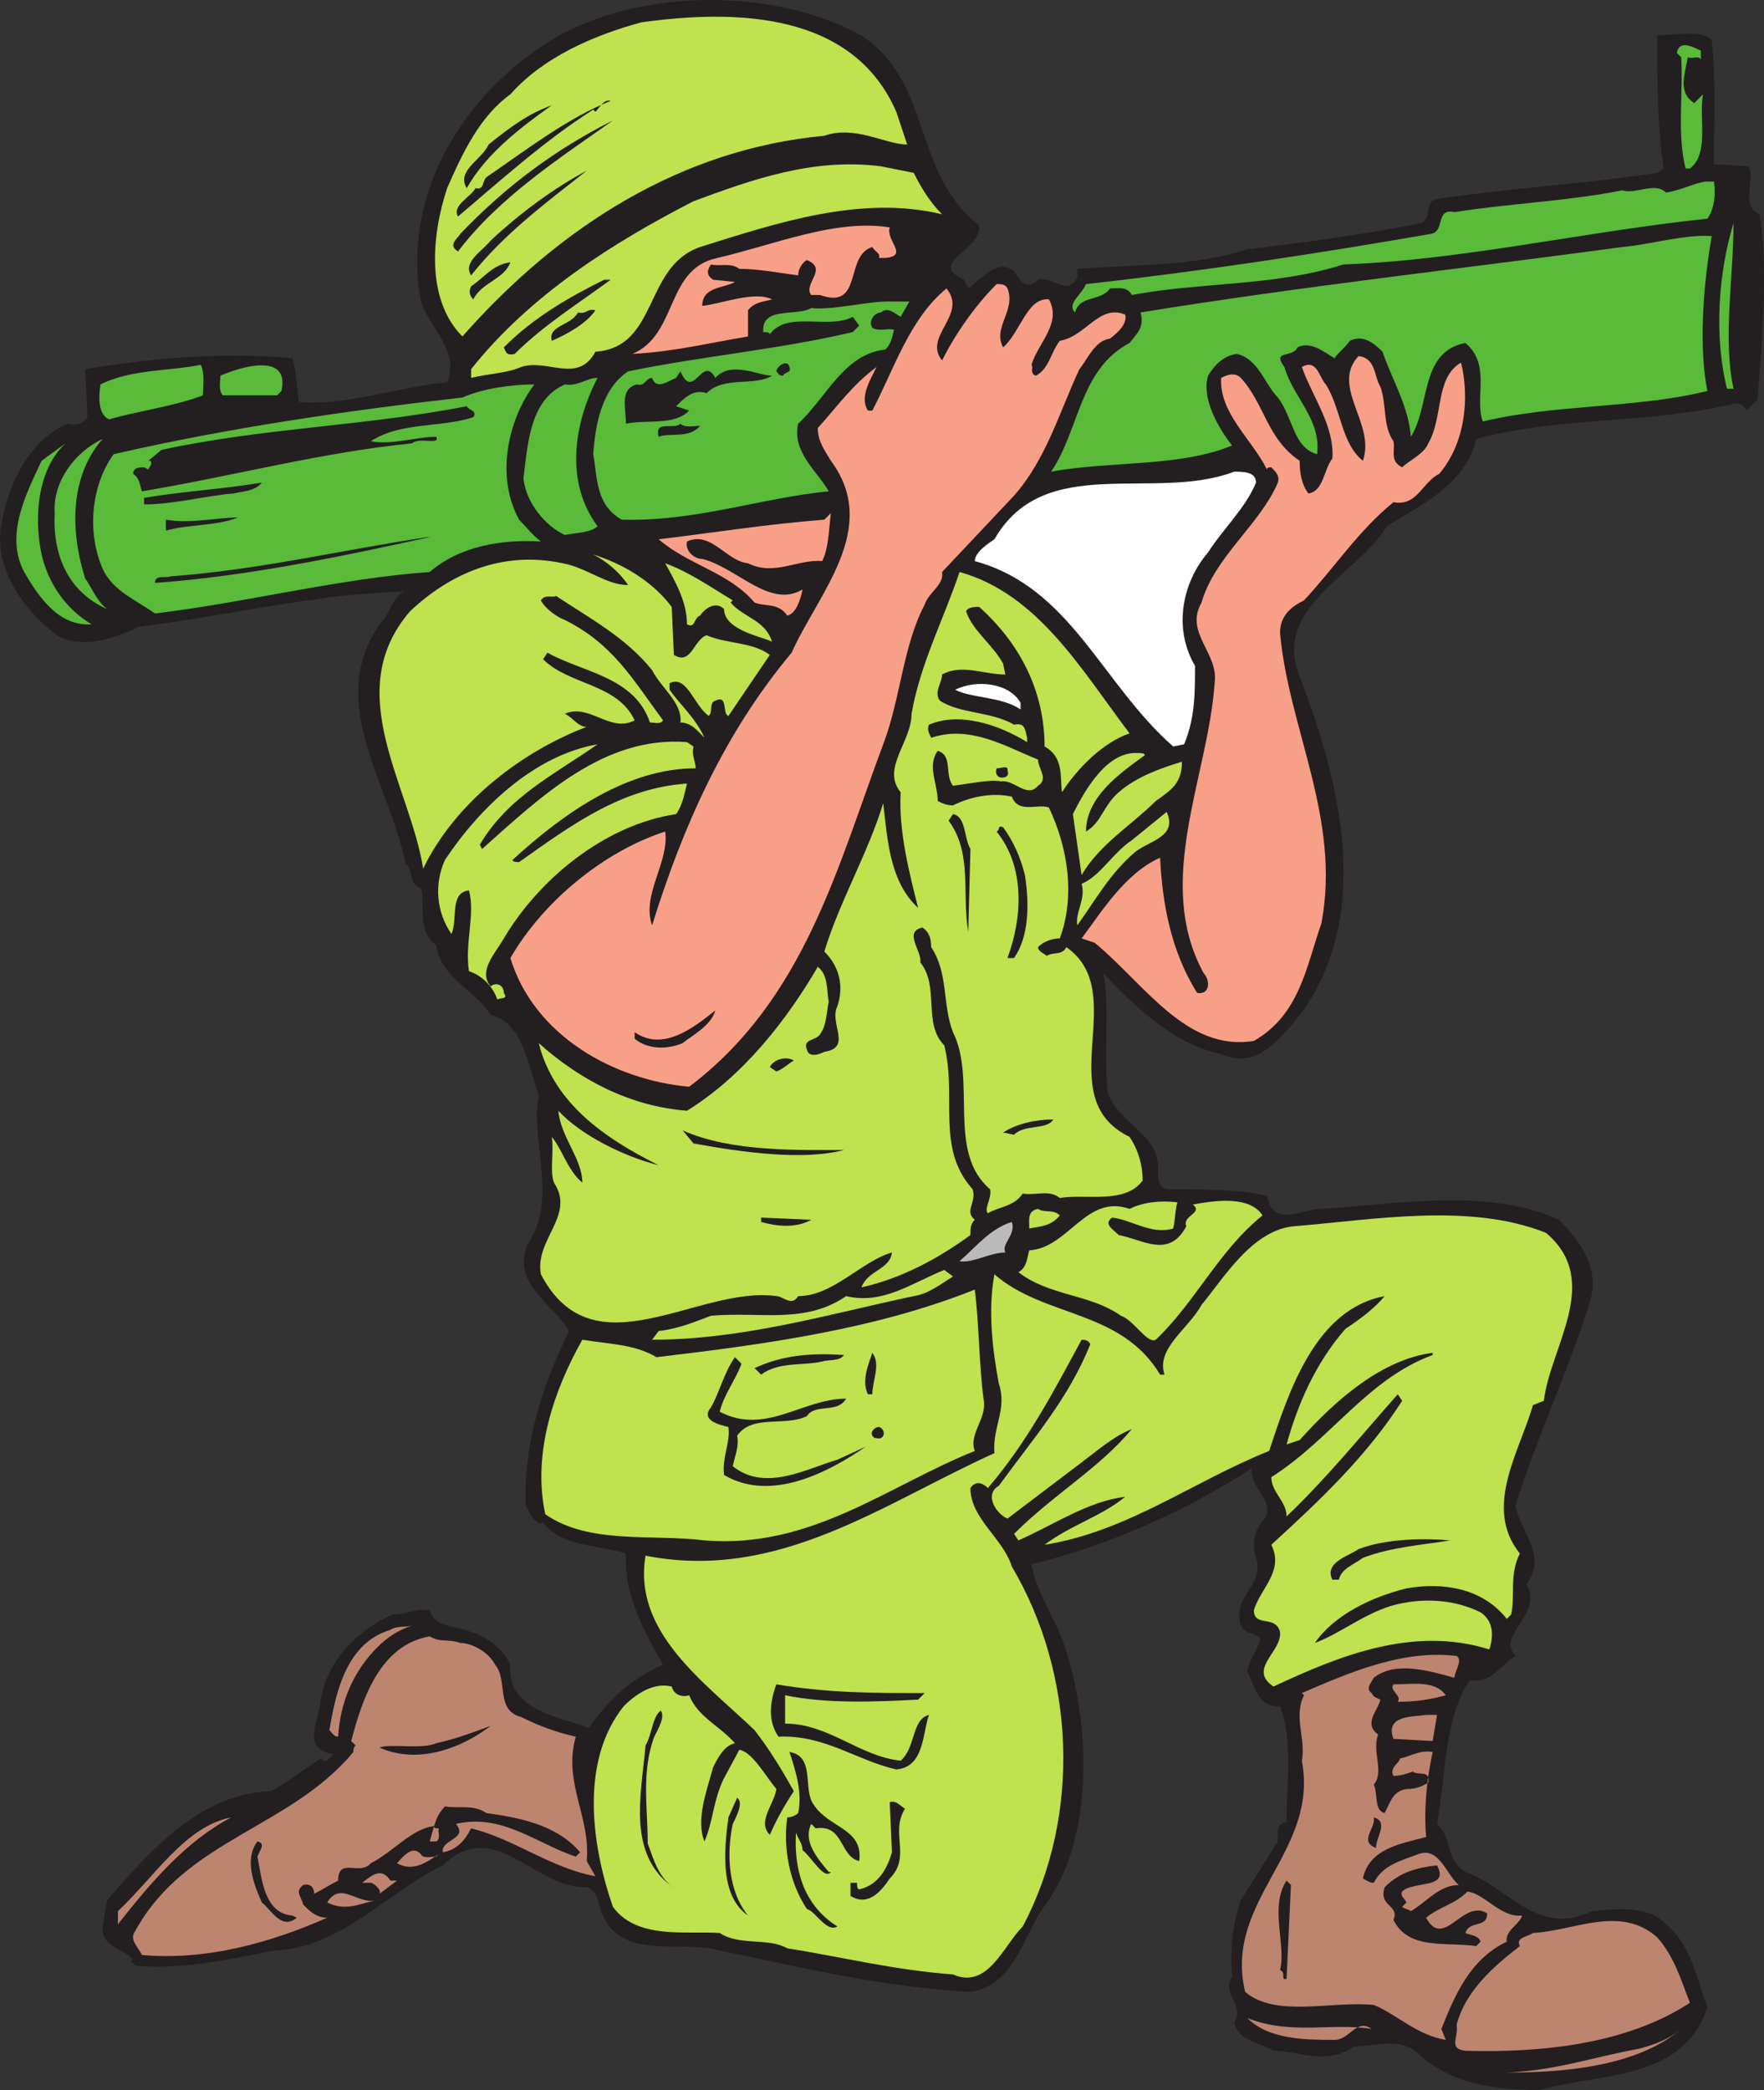 <svg xmlns="http://www.w3.org/2000/svg" width="606.791" height="718.694"><rect width="100%" height="100%" fill="#333333" stroke="none"/><path fill="#231f20" fill-rule="evenodd" d="M296.312 12.194c24.75 16.5 17.25 47.25 40.5 65.25.75 9-18 12.75-5.25 18.75l1.5 3c4.5-3 9.75-10.5 15.75-6 2.25 3.75 4.5 6.75 8.25 3 5.25-1.5 9.75 6 13.5-.75v-3c18.75-1.5 40.5-.75 58.5-6.75 19.5-2.25 41.25-5.25 60-9 3.75-2.25.75-7.5 5.25-8.25 24.75-3.75 51-5.25 75.75-9l2.25-1.5c-2.25-14.25-2.25-30.75-2.25-45.75 6 0 14.25-2.25 18.75 1.5 1.5 14.25.75 28.5.75 42.75l12 .75c2.25 5.25-3 13.5 3.75 16.5 3 19.5.75 44.25-.75 63.75l-3.75 3.75c-2.25-4.5-6-1.5-8.25-1.5-28.5 6-57 3.75-84.75 11.25-3.75 15.75-18.75 22.5-30.75 30-9.75 16.5-39.75 27.75-30 51.75 14.25 36.75 26.25 84.75-2.25 119.25-6 6.75-13.5 15.75-24.75 10.5-15.75-3-30-16.5-40.5-27.75 2.25 12 0 27 1.5 41.25 4.5 11.25 18 14.25 17.25 26.25 0 3 0 6 3 6.75 11.25 0 24.75 0 34.5 2.25 2.25 11.25 12 4.5 18.75 4.5 25.5-1.5 57-7.5 81.75 3.75 7.5 7.5 14.25 17.25 10.5 28.5-7.5 24-18 45.75-25.5 69.75 1.5 9 11.25 17.25 3.75 27 6 10.5-10.5 17.25-3.75 24.75-5.25 3-8.25 9.75-15.75 8.25-9 13.5-8.25 33.75-11.25 49.5 5.25 4.5 3 12.75 9.75 16.5 15 5.25 24.75 22.5 43.5 13.5 7.5-.75 19.5-2.25 25.5 4.5 9 7.5 10.5 18.75 14.25 28.5-8.25 25.5-36.75 22.5-57.75 28.5-15.75 0-31.5-2.25-42.75-13.5-6.75-4.5-14.25-1.5-21-1.5-9.75 6.75-18.75 1.5-27.75 1.5-4.5-3-12-3-13.5-9.75 3.75-6-4.5-9.75-.75-15.75-.75-9 0-17.25 3-26.25l12.75-20.25c0-3-.75-6 3-6.75 0-12.75 2.25-28.5-2.25-39.75-7.5.75-9-7.5-11.25-12 .75-4.5 3.75-7.5 4.5-11.25-2.25-2.25-5.25-1.5-6.75-4.5-3-10.5 8.25-13.5 5.25-23.25-1.5-4.5-.75-9.75 3-13.5 3.75-6-5.25-10.5-4.5-17.25-23.25 15-48.75 26.25-75.75 33 1.5 9.75 9 19.5 12 30 8.25 26.25 9.75 65.25-8.25 88.5-6.75 9.75-9.75 26.25-24.75 28.5-29.25-1.5-57.75-8.25-86.25-14.25-13.5-3.75-33.75 3.75-40.5-12.75-1.5-3-.75-7.5-5.25-9-18 .75-31.5-24.75-49.5-7.5-18.75 9-35.25 28.5-57.75 29.25-15.75 3-31.5 6.75-48 5.25l-1.5-1.5.75-.75c-3.75-3.75-11.25-4.5-10.5-11.25l1.5-9c15-17.25 32.25-36.75 56.25-37.5 6-3 11.25-7.5 17.25-11.25.75 0 .75 1.5 2.25.75l2.25-2.25c-12-1.5-4.5-12.75-4.5-18.75 2.25-13.5 12.75-24 24.75-29.25 4.5 0 8.25-2.25 12.75-1.5 1.5 6 9 5.25 14.25 7.5 5.25 1.5 11.25 6 13.5 11.25-1.5 15.75 17.25 18 27 21.75 6.75-9.75 15-17.25 25.5-21.75-6.75-12-13.5-24-12.75-38.25-9.75-3-21.75-2.25-28.5-10.5-3 .75-4.5-3.75-6-6-.75-21.75 6-42 15-60-5.25-9-20.25-16.5-14.25-30 10.5-15 .75-36 3.75-51-3.75-10.5-5.25-24.75-16.5-27.75-6-9-17.25-12.75-18.75-24-6.75-4.5-3.75-14.25-5.25-19.5-4.5-1.5-2.25-6-5.25-8.25-5.25-27-27.75-55.5-9-82.5 3.75-3.75 3.75-8.25 8.25-11.25-30.75.75-59.25 8.25-90.75 12-8.25 3.75-19.5 8.25-28.5 3-12.75-9.75-22.5-24.75-18.75-39.75 2.25-12.75 9.75-27.75 22.5-33 3 .75 5.25 0 6.75-2.25l-.75-16.5c22.5-3.75 47.25-6 71.25-3.75 1.5 4.5 1.5 9.75 2.25 15 16.5 1.5 34.5-5.25 51-6.75 4.5-10.5-6-18.75-9-27.75-6.75-36 13.5-70.5 45-90 30-18 76.5-18 106.5-1.5"/><path fill="#bfe24e" fill-rule="evenodd" d="m308.312 38.444 3.75 11.25c-7.5 0-18-6.75-28.5-3-48.75 4.5-90.75 30.75-124.5 69-12.75-12.75-10.5-35.25-5.25-51 5.25-12 11.25-24.75 21.75-32.25 11.25-12.75 28.5-20.25 45-24.75 32.25-4.5 72.75-3.75 87.75 30.75"/><path fill="#5aba39" fill-rule="evenodd" d="M585.062 17.444v3c-.75-1.5-3 0-4.5-.75-.75 5.25-3.75 12 2.25 15.75l3-3c-1.5 8.25 2.25 20.25-4.5 25.5h-1.5c-3-12-.75-25.5-1.5-38.25l-1.5-1.5c.75-4.5 5.25-2.25 8.25-.75"/><path fill="#231f20" fill-rule="evenodd" d="M210.062 34.694c-2.25-.75-3.75 2.25-5.25 3.75l-.75-.75c-16.5 10.5-31.5 24-46.5 36.75-2.25-3.75 4.5-6.75 6-9.75 3 .75 2.25-2.25 3.75-3.75 14.25-9.75 27.75-20.25 42.75-26.25m-20.25 1.5c-10.5 7.5-22.5 16.5-29.25 28.5-3.75-6 5.25-9.75 7.5-15 7.5-6 13.5-10.5 21.75-13.5m21 5.25c-18 12.75-39 26.25-53.25 45-3.75-2.25 0-4.5.75-6 15.75-16.5 33-29.25 52.5-39"/><path fill="#bfe24e" fill-rule="evenodd" d="M314.312 59.444c2.25 4.5 5.25 9.75 9.75 14.25-27.75-6.75-57 3-83.25 11.25-19.5 6.75-14.25 34.5-36 36-6 11.25-16.5 2.25-25.5 5.25-5.25 2.25-11.25 2.25-17.25 3.75v-3c20.25-25.5 48.75-43.5 76.5-57.75 20.25-7.5 41.25-15 64.5-12l11.25 2.25"/><path fill="#231f20" fill-rule="evenodd" d="M201.812 58.694c-14.25 11.25-28.5 21.75-39.75 36-3-4.5 3.75-8.25 6.75-12 10.5-9.75 21.75-18 33-24"/><path fill="#5aba39" fill-rule="evenodd" d="M589.562 62.444c.75 4.5 0 9.75-2.25 12.75-42.75 4.5-84 14.25-125.25 15.75-23.25 7.5-48.75 6-72.75 10.5-1.5-3-4.5-2.25-7.5-2.25-3 4.5-10.5 2.25-12 8.25-3-3 2.25-6 3.75-9.75 40.5-4.5 79.5-10.5 118.5-17.25 5.25-.75 1.5-9 8.25-7.5 18.75-3 39-3.75 57.75-7.5 4.5 1.5 11.25-3 15 .75 5.25-.75 9-3 13.5-3.75h3m6.75 71.25h-2.25c-4.5-18-3-39.75 2.25-57 0 18.75-3.75 39.75 0 57"/><path fill="#f89f88" fill-rule="evenodd" d="M306.062 78.194c-1.5 4.5 6.75 9.75-1.5 10.5h-2.25c.75-1.5-1.5-2.25-2.25-3.75-9.75 3-3 21.75-18 16.5h-3c-3-3.75 6-9-1.5-12-1.5.75-3 3-3 5.25-6-.75-13.5-2.25-20.25-2.25-3-2.25-6.75-.75-9.75-1.5-1.5 2.25-1.5 3.75.75 5.25l7.5.75c-3.75 2.25-11.25 1.5-11.25 8.25 6.75-.75 18-5.25 24-2.25-2.25.75-6 .75-8.25 3.75v9c-13.5 2.25-25.5 5.25-39.75 6 15.75-6.75 11.25-29.25 29.25-33 19.5-4.5 40.5-13.5 59.25-10.5"/><path fill="#5aba39" fill-rule="evenodd" d="M588.812 81.194c-3 17.25-4.5 38.25-1.5 53.25-24 6-52.5 4.5-77.25 10.5-3-8.25 3-19.5-6-27-15.75 3-12 21.75-18.75 32.25-.75-10.5-6.75-20.25-9.75-29.25-3-3-6.75-6-11.25-3.75-1.5 2.25-3.75 3.75-5.25 6-3.75-2.25-8.25-6-12.75-3.75-1.5 3.75-9 .75-4.5 6.75 3 10.5 12.75 18 11.25 30-8.25-2.25-8.25-12.75-13.5-19.5-4.5-4.5-6.75-13.5-14.25-15-4.5.75-7.5 3.75-9.75 7.5-2.25 7.5 3 17.25 8.25 24-18 7.5-42 5.25-62.25 9 9.75-14.25 9.75-35.25 27-44.25 2.25-3 5.25-5.25 3.75-10.5 55.5-9 110.25-15 165.75-22.5 9-.75 21.75-4.5 30.75-3.75"/><path fill="#231f20" fill-rule="evenodd" d="M175.562 90.194c-2.25 6-9.75 6.75-12.75 12.75-1.5-1.5-1.5-3-.75-4.5 4.5-3 7.5-7.5 13.5-8.25m34.5 6c-11.25 8.25-23.25 15.75-33 25.5-3 .75-3-.75-3.75-2.25 10.5-10.5 22.5-17.25 34.5-23.25h2.25"/><path fill="#f89f88" fill-rule="evenodd" d="M346.562 99.194c3 7.5-5.25 13.5-1.5 20.25 6-5.25 8.25-17.25 15.75-16.5 4.5 8.25-3.75 15-6 22.5.75.75-.75 3 1.5 3.75 4.5-2.25 5.25-8.25 8.25-12 9-1.5 13.5-12.75 22.5-9 .75 3-2.25 6-5.25 8.25-5.25.75-7.5 6.75-10.5 10.5-6.75 14.25-11.25 30.75-22.5 43.5l-24.75 26.25c.75 4.5-4.5 6.75-6 11.25-7.5 14.25-8.25 32.25-14.25 48-15.75 42-27 87.75-66.75 117.75-25.5-2.25-53.25-17.25-61.5-44.25 11.25-19.5 32.25-36.75 53.25-43.5 1.5 10.5-8.25 21.75-4.5 32.25 10.5-33.75 24.75-66 48-93.75 9-20.25 30.75-42.75 13.5-66-2.25-3.75-4.5-6.75-4.5-11.25 6.75-7.5 12-15 20.25-21-2.25 4.5-6 10.5-3 15h1.5c7.5-14.25 12.75-31.5 25.5-42 7.5 9-8.25 16.5-1.5 24.75 4.5-9 11.25-18.75 18.75-26.25 1.5 0 3 0 3.75 1.5"/><path fill="#5aba39" fill-rule="evenodd" d="M309.812 108.944c-1.5-.75-4.5-3.75-6.75-1.5-2.25 0-4.5 3-3 5.25 2.25 1.5 5.25 0 7.5.75-.75 2.25-.75 4.5-3 6.75-14.25 1.5-20.25 16.5-30 25.5-2.25 9.75 6.75 16.5 10.5 23.25-23.25 2.25-45.75 10.5-71.25 9.75-9-5.25-8.25-14.25-9.75-22.5.75-10.5 3-22.5 12-28.5 25.5-5.25 51.75-7.5 77.25-13.5l2.25-2.25-2.25-3c-8.25 4.5-22.5-2.25-28.5 6 0-.75-1.5-.75-2.25-.75-.75-9 11.25-5.25 16.5-8.25 7.5.75 18.75-2.25 26.25-2.25h7.5l-3 5.25"/><path fill="#231f20" fill-rule="evenodd" d="M204.812 106.694c-3 4.5-9.75 8.25-15 10.5-1.5-5.25 6.75-5.25 9-9.75 3 .75 3-1.5 6-.75"/><path fill="#f89f88" fill-rule="evenodd" d="M474.812 132.944c2.25 6 .75 13.5 4.5 18.75.75 3-1.5 6.75 3 9 2.25-2.25 7.5-4.5 9-8.25 5.25-9 2.25-22.5 11.25-27.75 3 12 1.5 27.75-7.5 38.25-6 3-7.5 11.25-15.75 9.75-12 9.75-20.25 22.5-30.75 33.75-4.5 2.25-8.25 5.25-8.25 11.25 3 33 21 63.75 14.25 99.75-5.25 15-7.5 31.5-23.25 40.5-23.25 3.75-37.5-19.5-54.75-33.75l-4.5-1.5c6.75-9 15-22.5 27-27.75.75 15.75 3.75 32.25 12.75 46.5 4.5.75 4.5-4.5 2.25-6.75-17.25-31.5 1.5-67.5 3.75-99.75 1.5-10.5-10.5-17.25-4.5-27.75 4.5-15.75 20.25-27 26.25-41.25.75-2.25-.75-3.75-2.25-5.25-.75 0-1.5 0-1.5.75-5.25-10.5-16.5-19.5-15.75-31.5 1.5-.75 4.5-2.25 6.75 0 8.25 9 9 21 20.25 28.5 0 4.5.75 8.25 3 11.25 5.25-.75 5.25-8.25 8.25-12 .75-11.25-6.75-21-10.5-31.5 5.25-3 6 3.75 8.25 6 5.25 8.25 5.25 20.25 12.75 26.25 4.5-12.75-11.25-25.5-1.5-36 6 .75 5.25 6.75 7.5 10.5"/><path fill="#231f20" fill-rule="evenodd" d="M271.562 126.194c.75 2.25-1.5 1.5-2.25 3-1.5 0-1.5-.75-2.25-1.5 0-1.5 3.75-4.5 4.5-1.5"/><path fill="#5aba39" fill-rule="evenodd" d="M69.062 125.444c1.5 3 .75 7.5.75 10.5-9.75 3.75-21.75 5.25-32.25 8.25-3.75-1.5-3.75-7.5-3-12 10.5-5.25 23.25-4.5 34.5-6.75m27.75 9-1.5 1.5h-18.75c-1.5-2.25-.75-4.5-.75-6.75 6.75-3 24-8.25 21 5.25"/><path fill="#231f20" fill-rule="evenodd" d="M265.562 129.194c-6 3.75-16.5 0-22.5 6-4.5-1.5-7.5 1.5-10.5 4.5l4.5 1.5c-5.25 5.25-14.25 3-21.75 4.5 0-5.25-2.25-12 3.75-13.5 3 .75 3-2.25 5.25-2.25 1.5 4.5 6 .75 8.25 0l1.5-2.25c4.5 10.5 7.5-6 12 2.25 5.25-6 15-.75 19.5-.75"/><path fill="#5aba39" fill-rule="evenodd" d="M205.562 129.944c-8.25 15.75-11.25 36 0 51-2.25 2.25-7.5 2.25-11.25 3-6.75-3-13.5-11.25-14.25-19.5 1.5-12 2.25-27 14.25-32.25 4.5.75 7.5-2.25 11.25-2.25"/><path fill="#5aba39" fill-rule="evenodd" d="M183.812 132.194c-9 12-13.5 31.5-5.25 46.5 2.25 2.25 4.5 5.25 7.5 7.5-13.5-.75-27.75 1.5-38.25 10.5-31.5 2.25-63 10.5-94.5 14.25-7.5-5.25-15.75-8.25-18.75-17.25-4.5-12-3-27 4.5-37.5 39-9 80.25-15 120-19.5 6.75-3 16.5-4.5 24.75-4.5"/><path fill="#231f20" fill-rule="evenodd" d="M162.812 143.444c-11.25 3.75-24.75 1.5-35.25 8.25 6.75 1.5 15.75-1.5 22.5-1.5 1.5 3-6 0-8.25 2.25-30.75 3-61.5 11.25-93 16.5-.75-2.25-.75-4.5-3-6 0-2.25 2.25-2.25 3.75-2.25l1.5.75c0-.75 1.5-1.5.75-3h-.75l4.5-3.75c34.5-7.5 70.5-8.25 105-15 .75 1.5 3.75 1.5 2.25 3.75m78 3c-3.75 4.5-10.5 2.25-14.25 3.75-1.5-6 5.25-2.25 7.5-4.5 1.5 1.5 4.5.75 6.75.75"/><path fill="#5aba39" fill-rule="evenodd" d="M29.312 198.944c2.25 3 3.75 7.5 7.5 10.5-13.5-6-18.75-18.75-18-33-.75-10.5 6.75-21 16.5-25.5-11.25 12.75-11.25 31.5-6 48"/><path fill="#5aba39" fill-rule="evenodd" d="M14.312 190.694c2.25 9.75 8.25 18.75 17.25 24-11.25.75-18-9-23.25-18-6.75-12.75.75-27 6-38.25l8.25-6c-9 8.25-11.25 24-8.25 38.25"/><path fill="#fff" fill-rule="evenodd" d="M432.062 165.944c-3.75 9-11.25 15.75-16.5 24-9 10.5-12 26.25-4.5 39 0 9.75 0 18-3.75 27l-3.75.75c-24.75-21.75-35.25-54.75-68.25-63.75 0-3 4.5-6 6.75-7.5 17.25-30 54.75-12.75 82.5-23.25 3 0 7.5 0 7.5 3.75"/><path fill="#231f20" fill-rule="evenodd" d="M90.062 165.944c-2.25 3-6.75 3-9.75 3.75-9.75.75-20.25 3.75-30.75 3.75v-2.25c13.5-2.25 27-3 40.5-5.25"/><path fill="#f89f88" fill-rule="evenodd" d="M282.812 192.944c-8.25-.75-16.5 5.25-25.5.75-7.5-.75-12.75-11.25-21-7.5-.75 3 2.25 6 5.25 6 12 3 23.25 17.25 34.5 10.5-.75 3.75-2.25 8.25-5.25 9-3-4.5-7.5-3-11.25-4.5-9-10.5-22.5-12.75-33-21.75 18.75-2.25 37.5-5.25 57-6.75l2.25-2.25c-.75 6-.75 12-3 16.5"/><path fill="#231f20" fill-rule="evenodd" d="M81.812 177.944c-7.5 3-16.5 2.25-24.75 4.5v-3.75c8.25 1.5 18-.75 24.75-.75m66 6.75c-30.75 6.75-63 13.5-94.5 15.75 0-3 3.75-1.5 5.25-2.25 30.75-2.25 58.5-9 88.5-13.5h.75"/><path fill="#bfe24e" fill-rule="evenodd" d="m231.062 208.694.75 16.5c6 3.75 6.75-5.25 11.25-6.75 6.75 3 15.75 2.25 21.75 6.75l-14.25 21c-2.25-.75 0-7.5-4.5-5.25-2.25.75-.75 3.75-2.25 5.25-5.25-3.75-7.5-14.25-13.5-11.25v2.25c3.75 5.25 9 9.75 12 16.5-2.25-2.25-4.5-5.25-8.25-5.25.75-6.75-6.75-12-9.75-18-9-11.25-21.75-18-33-25.5-1.5.75-3.75-.75-5.25 1.5 1.5 3 6 6 8.25 6.75 16.5 8.25 23.25 20.25 33.75 34.5-.75 1.5-3 .75-4.5.75-5.25-15.75-23.25-17.25-35.25-24l-1.5 2.25c9 9 25.5 8.25 31.5 21-8.25 4.5-15.75-6-24-2.25 3 1.5 4.5 4.5 7.5 4.5-21.75 8.25-45 25.5-56.25 48.75-4.5-28.5-28.5-60.75-4.5-88.5 13.5-12.75 31.5-21 52.5-16.5 8.25 1.5 15 7.5 22.5 7.5-3-4.5-7.5-8.25-12-10.5 9.75 3 20.25 9 27 18"/><path fill="#bfe24e" fill-rule="evenodd" d="m252.062 206.444-.75.75c4.5 5.25 12 6 14.25 13.5-2.25-1.5-16.5-3.75-16.5-11.25-3-3-6.75 0-8.25 2.25-2.25.75-1.5 4.5-4.5 3 0-7.5-3.75-14.25-7.5-21 8.25 3 15.75 8.25 23.25 12.75m136.5 45.75c-9 3-18 12-23.25 20.25-.75-5.25.75-12-6-15.75 0-18.75-8.25-35.25-22.5-48-1.5 0-3.75 0-4.5 1.5 2.25 6.75 9 11.25 12.75 18l.75 3.75c-7.5 0-15-3.75-21.75 0 0 3-3 6-.75 9 6.75 4.5 18 3.75 25.5 8.25 3.75-.75 3.75 1.5 4.5 4.5v1.5c-9.75-6-23.25-10.5-33.75-6-.75 1.5 0 3 .75 4.5 13.5-4.5 25.5 3 36.75 7.5 0 3 3.75 6.75 0 9-3.75 4.5-8.25-2.25-12.75-1.5-3.75-.75-10.5.75-16.5 1.5-3-3.75 0-10.5-5.25-12-3.75 5.25 0 11.25 0 17.25 1.5.75 3 1.5 5.25 1.5 6-3 13.5-4.5 20.25-3 2.25 6 9 2.25 12.75 3.75 6.75 14.25 9 30.75 3.75 45-2.25 0-5.25.75-7.5 3 0 1.5 2.25 2.25 3 3 2.25-1.5 5.25 0 6.75-3 22.5 15.75-6 51.75 21.75 65.25 3 4.5 4.5 9.75 4.5 15-6 8.25-19.5 4.5-28.5 6-3.75-3-8.25-.75-12.75-1.5-3 4.5-8.25 4.5-12 6.75-1.5-1.5 1.5-5.25.75-8.25-15-12.75-4.5-37.5-12.75-54-3.75-9.75-1.5-20.25-7.5-29.25 0-3-.75-5.25-3-6.75-6.75 1.5 0 8.25-.75 12 6.75 8.25.75 21 8.25 28.5 4.5 18-3 35.25 9.75 49.5 1.5 4.5-3 7.5.75 10.5-1.5 1.5-1.5 3-1.5 5.25-11.25 8.25-24 15-37.5 18 2.25-6 9.75-6 10.5-12-10.5 3-20.25 15-32.25 15-2.25 3.75-5.25 0-7.5 0-27-3.75-63 27-81-7.5-2.25-12 12-20.25 4.5-31.5-1.5-3.75 0-10.5-.75-15.75 3.75 4.5 5.25 11.25 10.5 15.75 0-8.25-7.5-15.75-8.25-24.75 7.5 8.25 22.5 15.75 34.5 18.75-18-9-36-21-41.25-42 14.25 12.75 31.5 21.75 51 23.25 19.5-12 34.5-31.5 45-49.5 3.75 3 3 8.25 3.75 12-.75 3.75-.75 8.25-3 11.25-1.5 2.25-6 1.5-4.5 5.25.75 3 4.5 1.5 6 .75 9.75-1.5 1.5-9.75 4.5-15.75 2.25-6.75.75-13.5-4.5-18.75 5.25-17.25 15-33.75 20.25-51 1.5 12.75 2.25 27 12 36-3-12-6.75-26.25-6-39.75-6.75-8.25 3.75-17.25 3.75-27 3-17.25 11.25-33 16.5-48.75 27 7.5 42 33.75 58.5 55.5"/><path fill="#fff" fill-rule="evenodd" d="M351.062 241.694v2.25c-6.75-4.5-16.5-3.75-22.5-6.75 7.5-3.75 18.75-2.25 22.5 4.5"/><path fill="#bfe24e" fill-rule="evenodd" d="M238.562 256.694c-.75 3 .75 5.25.75 7.5-23.25 0-45 15-63 31.5 0 .75 1.5.75 2.25.75 18-12.75 35.25-25.5 57.75-27-.75 3-1.5 7.5-3.75 10.5-24.75 3.75-47.25 22.5-59.25 42.75-3 5.25-9 11.25-4.5 16.5 1.5-1.5 4.5-.75 4.5 2.25 1.5 2.25-.75 1.5-2.25 2.25-1.5-4.5-5.25-8.25-9.75-9.75-1.5-9.75 2.25-19.5 0-27.75-6.75.75-3.75 9.75-6 15-5.25-7.5-6-17.25-2.25-25.5 12-18 30.75-36 52.5-39.75-15 10.5-30.75 18-40.5 34.5l.75 1.5c20.25-18 42-39 70.5-36.75l2.25 1.5m155.25 3c-8.25 6-20.25 14.25-20.25 26.25 5.25-3 6-9 11.25-13.5 6-5.25 14.25-8.25 21.75-10.5 0 7.5-3.75 9.75-9 13.5-8.25 8.25-19.5 15-25.5 25.5l-3-21c4.5-9 12-21.75 22.5-21 .75 0 2.25 0 2.25.75"/><path fill="#231f20" fill-rule="evenodd" d="M346.562 264.194c0 1.5.75 2.25-.75 3-2.25.75-3.75-.75-3-3 1.5 0 3-.75 3.75 0"/><path fill="#bfe24e" fill-rule="evenodd" d="M390.812 292.694c-9 7.5-14.25 17.25-20.25 25.5-.75-4.5 3-9 1.5-14.25 6.75-3 10.5-10.5 17.25-15l12-9.75c3.75 8.25-5.25 9.75-10.5 13.5"/><path fill="#231f20" fill-rule="evenodd" d="m333.812 291.944-.75 28.5c-2.25-13.5 1.5-27-6.75-38.25l1.5-2.25c4.5.75 3.75 8.25 6 12m18.75 9c1.5 9.75 1.5 21-3.75 28.5h-2.25c5.25-14.25 6-31.5-3.75-43.5 1.5-.75 0-2.25 2.25-1.5 3.75 5.25 6 10.5 7.5 16.5m-117.75 57.75c-5.25 2.25-12 2.25-16.5-1.5v-2.25c9.75 6.75 20.25-1.5 27.75-7.5-1.5 5.25-7.5 8.25-11.25 11.25m38.25 6c-1.5.75-3.75 3-6 3.75l-2.25-1.5c1.5-3 6-3.75 8.25-2.25m89.25 20.25c-2.25 3.75-9.75 1.5-13.5 5.25l-3.75-.75c4.5-3 11.25-4.5 17.25-4.5m-72 10.5c-14.25 3.75-35.25.75-51.75-2.25l-3.75-4.5c16.5 7.5 40.5 6.75 55.5 6.75"/><path fill="#bfe24e" fill-rule="evenodd" d="M405.062 413.444c-.75 1.5-.75 6-1.5 9-7.5 2.25-14.25-3-21-3.75-3 2.25 0 3.75 2.25 6 8.25 1.5 17.25 8.25 23.25-3-1.5-3.75 6-4.5 2.25-7.5 8.25-1.5 19.5-3 24 3.75-15 12-23.25 30-36.75 42.75-3 1.5-7.5-6.75-12-8.25-10.5-7.5-24.75-6.75-35.25-15 3-1.5 3-5.25 3.75-7.5 13.5-.75 19.5-19.5 34.5-14.25 4.5-2.25 10.5-3 16.5-2.25m-40.5 4.5c-3 3.75-6.75 3.75-10.5 4.5 0-3-.75-6 3-6.75 2.25 1.5 5.25 0 7.5 2.25"/><path fill="#bfe24e" fill-rule="evenodd" d="M531.812 423.944c19.5 16.5 1.5 39-.75 57.75l-3.75 1.5c-4.5 15.75-17.25 35.25-4.5 51-3.75 7.5-1.5 14.25-3 21l-1.5 1.5c-8.25-10.5-21.75-12.75-34.5-10.5-12 3-24.75 9-31.5 18.75 8.25-3 16.5-9.75 26.25-12.75 10.5-3 21.75-2.25 30.75 2.25 4.5 3 4.5 8.25 3 12.75-26.25-8.25-51.75 2.25-74.25 12.75-9-6 3-12 2.25-18.75-1.5-6-9-1.5-9-7.5 2.25-7.5 10.5-13.5 6-22.5 17.25-15.75 33-30.75 45-49.5l-1.5-2.25c-12 13.5-24.75 29.25-38.25 42 0-5.25-5.25-8.25-5.25-13.5 20.25-12.75 33-33.75 55.5-42v-.75c-17.25 2.25-33 15.75-45.75 30l-4.5 1.5c3.75-13.5 9.75-27.75 20.25-39.75 4.5-3 9.75-6.75 13.5-11.25-24 4.5-33 33-39.75 53.25-26.25 10.5-48.75 27.75-77.25 32.25 9-6.75 19.5-9.75 27.75-16.5-12.75 1.5-24.75 9.75-36.75 15l-1.5-2.25c13.5-13.5 29.25-22.5 40.5-36-6 2.25-12 7.5-18 12l-24.75 18.75c-3.75-1.5-8.25-8.25-3-11.25 12-16.5 24-30 31.5-48.75-.75-1.5-2.25-1.5-3-1.5-9.75 18-18.75 35.25-32.25 51-2.25-2.25-4.5-2.25-6 0 0 10.5 11.25 17.25 14.25 27 21.75 36.75 24 85.5 3.75 123.75-6.75 6.75-12 21.75-24 16.5-20.25-1.5-38.25-6-57-9-6.75-3.75-16.5-.75-23.25-5.25-12-.75-28.5 2.25-36.75-9-7.5-21.75-11.25-50.25 3.75-69 4.5-4.5 10.5-8.25 16.5-6.75.75 3 3.75 3.75 6 3 3 7.5 10.5 10.5 15.75 16.5-3.75.75-6 5.25-7.5 8.25-2.25 8.25-6 18-3 25.5 3-6.75 3-14.25 6.75-21.75l5.25-9.75c4.5.75 9 9 12.75 13.5-.75 5.25-6.75 11.25-2.25 15.75 2.25-5.25 5.25-10.5 8.25-15-3.75-6.75-8.25-14.25-13.5-21-17.25-16.5-42-33.75-37.5-60 45.75 9 81.75-18 120-35.25-.75-9 4.5-15 1.5-24-2.25-12-3.75-25.5-1.5-37.5 17.25 15 43.5 12 57 34.5h1.5c-3-9 8.25-15.75 12.75-24 7.5-9 17.25-25.5 31.5-27 27.75-2.25 60.75-8.25 87 2.25"/><path fill="#231f20" fill-rule="evenodd" d="M279.062 419.444c-5.25 3-12 2.25-17.25.75v-1.5l17.25.75"/><path fill="#bbbaba" fill-rule="evenodd" d="M348.062 420.194c1.5 4.5-3.75 7.5-2.25 10.5-5.25 0-11.25 3.75-15.75 3 5.25-4.5 10.5-11.25 18-13.5"/><path fill="#bfe24e" fill-rule="evenodd" d="M327.812 438.944c-3.75 2.25-8.25 6-13.5 6.75-28.5 6-58.5 15-90 15l2.25-3c6.75-.75 12-3 18-5.25 17.25-1.5 32.25 3 46.5-6.75 12.75 3 22.5-4.5 33.75-9l3 2.25"/><path fill="#bfe24e" fill-rule="evenodd" d="M335.312 443.444c1.5 12 1.5 26.25 3 37.5 1.5 6.75-5.25 12-3 18-30 12-56.25 33.75-93 30.75-18-2.25-39.75 1.5-54.75-9-4.5-21 3-42.75 12.75-60 9 1.5 18 1.5 25.5 6 38.25-4.5 75.75-9.75 109.5-23.25"/><path fill="#231f20" fill-rule="evenodd" d="M300.062 479.444h-1.5c-2.25-4.5 0-9.75 1.5-14.25 3 3.75 0 9.75 0 14.25m-9.75-13.5c-1.5 2.25-5.25 1.5-7.5 2.25-6.75 1.5-15 0-21 4.5l-2.25-2.25c9.75-4.5 19.5-5.25 30.75-4.5"/><path fill="#231f20" fill-rule="evenodd" d="M255.062 468.944c-2.25 6-6 10.5-7.5 16.5 15.75 8.25 28.5-4.5 43.5-4.5-3 5.25-10.5 1.5-13.5 6-7.5 3.75-18.75-.75-24 6.75.75 3.75-.75 6.75-1.5 10.5 11.25 9 25.5.75 36-2.25l9.75-4.5c-12 8.25-32.25 19.5-48.75 9.75-.75-6 2.25-11.25 1.5-16.5-3-.75-9.75-2.25-6-6.75 3-5.25 4.5-12 8.25-17.25l2.25 2.25m48.75 24.75c-.75 1.5-2.25.75-3 .75-2.25-1.5 0-3.75 1.5-3.75.75 0 2.25 1.5 1.5 3m195 36c-9 1.5-20.25 2.25-30 6-3 2.25-7.5 3.75-8.25 7.5h-2.25c-3-6 6-8.25 9-10.5 9.75-3.75 23.25-3.75 31.5-3"/><path fill="#bd846f" fill-rule="evenodd" d="M141.812 558.944c-4.5 1.5-8.25 3.75-12 7.5-8.25 8.25-12.75 18.75-13.5 30.75-1.5 0-2.25-1.5-3-2.25 2.25-13.5 6-30 21-34.5 2.25-1.5 5.25-.75 7.5-1.5"/><path fill="#bd846f" fill-rule="evenodd" d="M158.312 564.944c3.75 0 9.75 3 12 7.5 4.5 5.25 0 15.75 9 18 6 3 12 5.25 18.75 6.75-4.5 15.75 5.25 27.75 3.75 42.75l3 5.25c-15.75-3-27.75-12.75-42.75-16.5-2.25 4.5-5.25 7.5-9.75 8.25-.75-4.5 9-4.5 4.5-9.75 15.75-3.75 27.75 6.75 41.25 11.25l1.5-1.5c-8.25-9.75-21.75-12-32.25-13.5-4.5-3-9-1.5-14.25-2.25-2.25 2.25-3 4.5-3.75 6.75 0 1.5 2.25 0 1.5 1.5 0 .75.75 3-.75 3.75h-2.25l1.5-5.25c-7.5.75-14.25 9-21.75 12.75-3.75 4.5-11.25-2.25-11.25 6-3 1.5-5.25 3-8.25 4.5 0-1.5-.75-3.75-3.75-3-3 2.25-.75 3.75 0 6.75 2.25 2.25 4.5 4.5 8.25 4.5-18.75 8.25-41.25 15-64.5 12.75h.75c-1.5-3-4.5-5.25-2.25-8.25 17.25-31.5 53.25-35.25 75-61.5 0-.75 0-1.5.75-2.25l-1.5-1.5c3.75-14.25 9.75-33 27-36 3.75 2.25 6 .75 10.5 2.25m342.75 4.5c2.25 1.5-.75 5.25-.75 7.5-8.25-2.25-20.25-6-27.75 0-.75 1.5-3 3.75-.75 5.25.75 1.5 1.5 1.5 3 2.25-.75 3.75-6 8.25-.75 12-2.25 6 2.25 12.75-1.5 17.25 1.5 3 0 9 3.75 9.75 2.25-4.5 3-7.5 7.5-8.25 3 0 5.25-.75 7.5-2.25.75-4.5-3.75-2.25-5.25-3.75-2.25.75-4.5 1.5-6.75 1.5-1.5-3 2.25-4.5 2.25-6 3.75-.75 6.75-3 11.25-2.25-2.25 10.5-3 20.25-2.25 29.25-8.25 2.25-19.5 3.75-21.75 14.25 1.5.75 2.25 1.5 3.75 1.5 3-6 9-7.5 15-9.75 7.5-3 9.75 6.75 14.25 10.5-6.75 0-11.25 6-16.5 9-.75-.75-2.25-.75-3-1.5l1.5-1.5c-.75-1.5-2.25-2.25-1.5-3.75 3.75-3.75 16.5-.75 12-9-6.75.75-12.75 2.25-18 7.5-2.25 6.75 5.25 6 3 11.25 5.25 10.5 18 7.5 28.5 9l1.5-1.5c-.75-2.25-3.75-2.25-5.25-3 1.5-4.5 7.5-1.5 7.5-6.75-8.25-5.25-15 12.75-21 1.5 4.5-3.75 9.75-4.5 14.25-9 6 .75 11.25 9 18.75 8.25-.75 3-6 5.25-5.25 9-12.75 6-18 18.75-22.5 30l1.5 3.75c-9.75-1.5-17.25-9-24.75-12-14.25-1.5-33.75 4.5-44.25-4.5-7.5-31.5 25.5-48 19.5-79.5 1.5-7.5-3-15 .75-22.5l-.75-.75c17.25-7.5 35.25-15 53.25-12.75"/><path fill="#231f20" fill-rule="evenodd" d="m318.062 582.194-2.25 2.25c-14.25.75-31.5 1.5-45.75-1.5v9.75c15 0 25.5 11.25 39.75 12.75 5.25-4.5 3.75-14.25 9.75-15.75-2.25 6-1.5 18-11.25 18.75-13.5-3-24.75-12-40.5-11.25-3.75-5.25-3-12-.75-18 18 3 33 3 51 3"/><path fill="#bd846f" fill-rule="evenodd" d="M497.312 582.944c-5.25 1.5-10.5 2.25-16.5 2.25 1.5-2.25-3-3.75-1.5-6 6.75 0 14.25-1.5 18 3.75"/><path fill="#231f20" fill-rule="evenodd" d="M227.312 588.194c1.5 2.25-.75 6-2.25 9-4.5 12-2.25 24.75-2.25 36.75 2.25 6 3.75 12 9.75 15.75-17.25-11.25-12-32.25-10.5-49.5 2.25-3.75 2.25-9.75 5.25-12"/><path fill="#bd846f" fill-rule="evenodd" d="m492.812 598.694-13.5-.75c-3-8.25 6.75-7.5 11.25-8.25h3.75l-1.5 9"/><path fill="#231f20" fill-rule="evenodd" d="M168.812 593.444c-9.75 7.5-24.75 13.5-38.25 7.5 3.75-1.5 14.25.75 19.5-1.5 6.75-1.5 12.75-3.75 18.75-6m111 27c5.25 8.25 17.25 8.25 15.75 19.5-6.75-1.5-5.25-12.75-15-11.25l-1.5-1.5c-3 6 2.25 12 6 16.5h.75c-2.25 3-6.75-5.25-9.75-7.5 0-2.25-1.5-3.75-2.25-6-.75 12 2.25 24.75 14.25 32.25-3.75 2.25-7.5-5.25-10.5-6-6-9-8.25-21-6.75-31.5 1.5 0 3-.75 3.75-1.5 1.5-6.75-.75-14.25-3-21 9 1.5 4.5 12.75 8.25 18m-27.75 6.75c-2.25 10.5-1.5 23.25 5.25 31.5-9.75-6.75-8.25-22.5-6.75-33.75l3-6.75c2.25 1.5 0 6-1.5 9"/><path fill="#231f20" fill-rule="evenodd" d="M311.312 621.944c-5.25 8.25 2.25 16.5-5.25 24-3 4.5-7.5 9.75-13.5 6v-4.5h2.25c0 .75 0 2.25.75 2.25 6.75-1.5 9.75-7.5 11.25-12.75l-.75-17.25c2.25-.75 3.75 1.5 5.25 2.25"/><path fill="#bd846f" fill-rule="evenodd" d="M79.562 624.944c-15.75 8.25-27.75 22.5-39 36.75v-4.5c12.75-12 23.25-29.25 39-32.25"/><path fill="#231f20" fill-rule="evenodd" d="M473.312 635.444c-6-2.25 0-6.75-.75-10.5 5.25 1.5.75 6.75.75 10.5m-384.75 3c1.5 7.5 2.25 19.5 12 20.25l1.5.75c-5.25 4.5-9-3-12-5.25-3-6.75-6-15-1.5-21 3 .75.75 3 0 5.25"/><path fill="#bd846f" fill-rule="evenodd" d="m150.062 638.444.75-.75c-4.5 3-9 6-14.25 3 1.5-1.5 5.25-6.75 8.25-3 .75 1.5 3.75.75 5.25.75m-13.5 8.25-6 4.5c.75-1.5-2.25-3.75-3-3.75h-3c3.75-3 6.75-5.25 9.75-.75h2.25"/><path fill="#231f20" fill-rule="evenodd" d="m444.062 648.194-1.5 32.25c-2.25.75 0-2.25-2.25-3 2.25-8.25-3.75-21.75 2.25-30.75l1.5 1.5"/><path fill="#bd846f" fill-rule="evenodd" d="M129.062 653.444c-6 1.5-10.5 3.75-16.5.75 4.5-7.5 10.5.75 16.5-.75m441 12.75c6 6.75 8.25 15 11.25 22.5-21.75 14.25-51 17.25-77.25 16.5-6-.75-2.25-4.5-3-9 3-11.25 12-19.5 21.75-27-1.5-3 2.25-3 4.5-4.5 14.25-.75 30-9.75 42.75 1.5m-98.25 31.5c-5.25-3.75-7.5 3.75-12.75 3.75-9.75 0-22.5 0-30-7.5 15 6 29.25 1.5 42.75 3.75m46.5 15c17.25-.75 29.25-5.25 45.75-8.25 5.25-1.5 9.75-3 14.25-6.75-15.75 13.5-42.75 15-60 15"/></svg>
